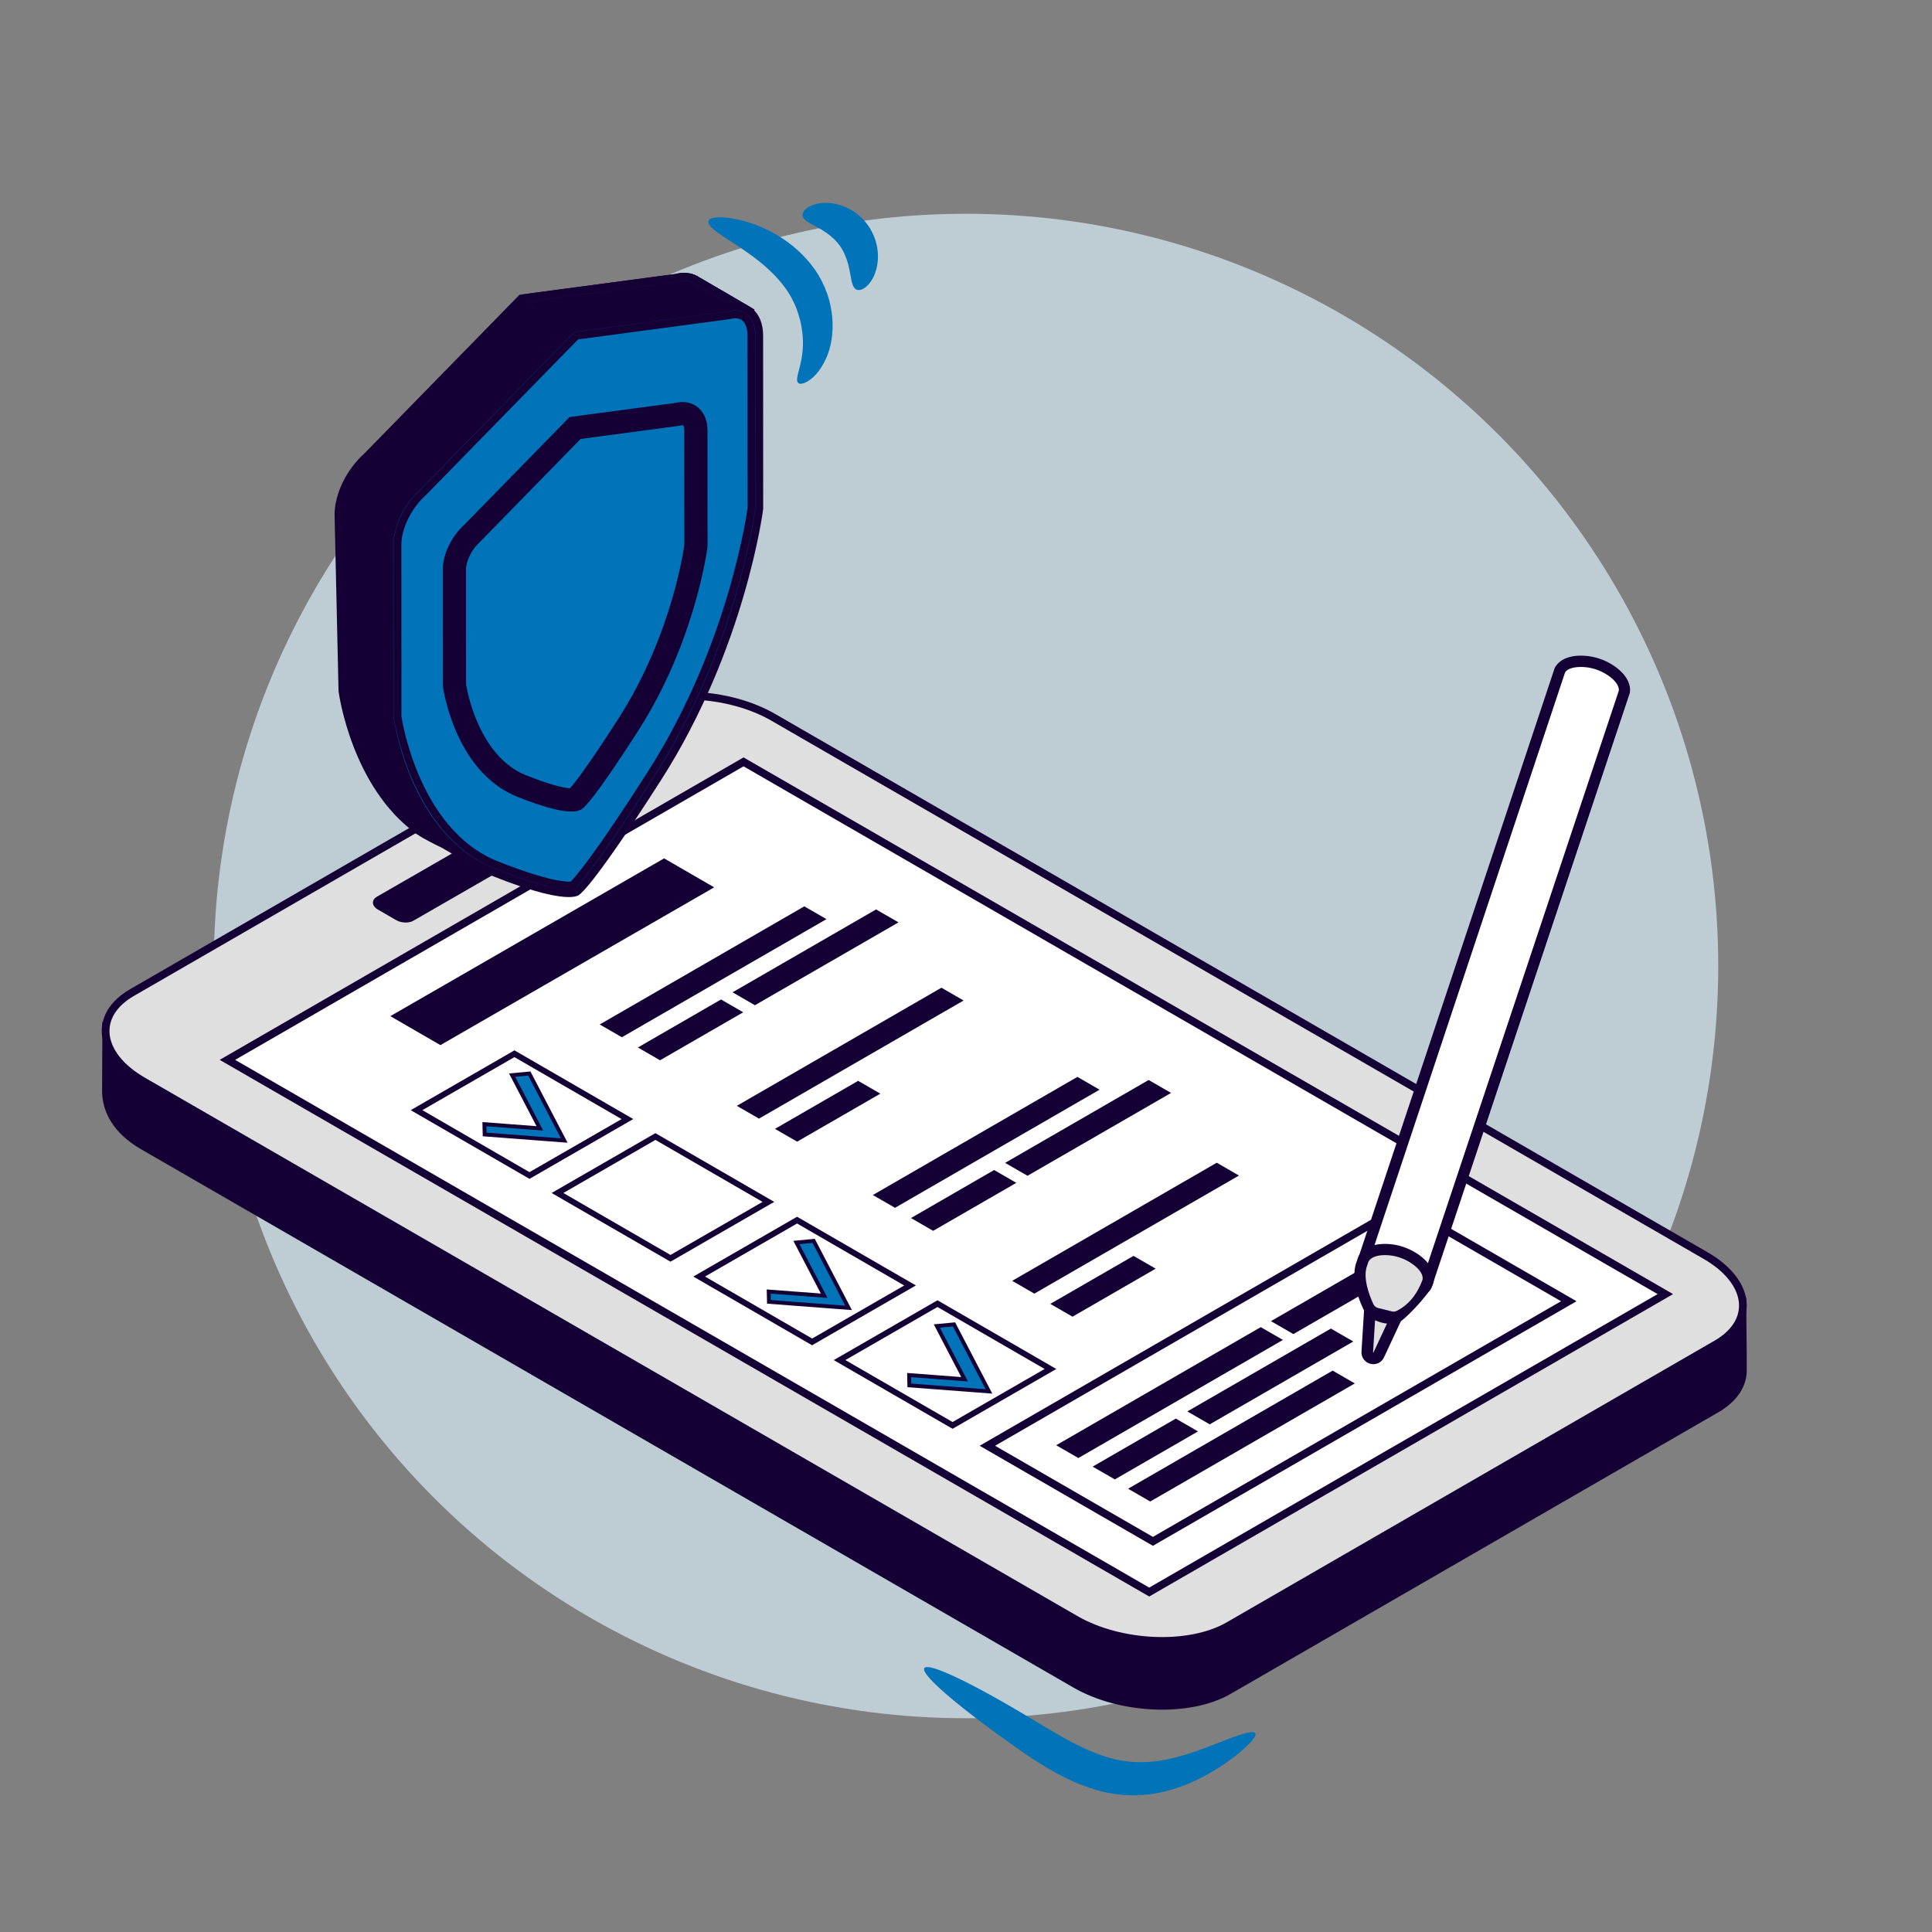 <?xml version="1.0" encoding="UTF-8"?>
<svg id="Capa_5" data-name="Capa 5" xmlns="http://www.w3.org/2000/svg" viewBox="0 0 500 500">
  <rect x="0" y="0" width="500" height="500" fill="#808080" stroke="none"/>
  <defs>
    <style>
      .cls-1, .cls-2, .cls-3 {
        fill: #dfdfdf;
      }

      .cls-4, .cls-5, .cls-6 {
        fill: #0073b9;
      }

      .cls-7, .cls-8, .cls-5, .cls-9, .cls-2, .cls-6, .cls-3, .cls-10 {
        stroke: #150035;
        stroke-miterlimit: 10;
      }

      .cls-7, .cls-5, .cls-9, .cls-3, .cls-10 {
        stroke-width: 2px;
      }

      .cls-7, .cls-11 {
        fill: #150035;
      }

      .cls-8 {
        fill: none;
        stroke-width: 6px;
      }

      .cls-9, .cls-12 {
        fill: #fff;
      }

      .cls-2 {
        stroke-width: 3px;
      }

      .cls-13 {
        fill: #beccd3;
      }

      .cls-10 {
        fill: #1c2649;
      }
    </style>
  </defs>
  <g id="Anamnesis">
    <g id="Cerdito">
      <circle class="cls-13" cx="250" cy="250" r="194.68"/>
    </g>
    <g>
      <path class="cls-7" d="M444.24,364.61l-126.28,72.91c-10.12,5.84-27.96,5.1-39.64-1.64L37,296.55c-7.01-4.05-9.58-9.32-9.58-14.24,0-6.2.08-11.93.08-17.19l132.93-64.37c10.12-5.84,27.96-5.1,39.64,1.64l250.87,134.11c0,6.68.15,13.71.12,18.23-.03,3.7-2.27,7.24-6.83,9.87Z"/>
      <path class="cls-3" d="M444.24,347.82l-126.28,72.91c-10.12,5.84-27.96,5.1-39.64-1.64L37,279.77c-11.68-6.75-12.96-17.04-2.85-22.89l126.28-72.91c10.12-5.84,27.96-5.1,39.64,1.64l241.32,139.32c11.68,6.75,12.96,17.04,2.85,22.89Z"/>
      <polygon class="cls-9" points="430.99 334.91 192.43 197.17 58.86 274.29 297.42 412.02 430.99 334.91"/>
      <polygon class="cls-7" points="182.83 229.64 113.98 269.32 103.02 262.98 171.87 223.3 182.83 229.64"/>
      <path class="cls-11" d="M137.04,305.09l-30.75-17.78,26.85-15.48,30.75,17.78-26.86,15.48ZM109.31,287.31l27.72,16.04,23.83-13.73-27.73-16.04-23.83,13.73Z"/>
      <path class="cls-11" d="M173.51,326.52l-30.75-17.78,26.86-15.48,30.75,17.78-26.85,15.48ZM145.79,308.74l27.73,16.04,23.83-13.73-27.72-16.04-23.83,13.73Z"/>
      <path class="cls-11" d="M210.18,348.16l-30.75-17.79,26.85-15.48,30.75,17.78-26.86,15.48ZM182.46,330.37l27.72,16.04,23.83-13.73-27.73-16.04-23.83,13.73Z"/>
      <polygon class="cls-6" points="219.61 338.48 199 336.92 198.94 334.25 213.29 335.33 206.11 321.56 210.57 321.13 219.61 338.48"/>
      <path class="cls-11" d="M246.52,369.77l-30.75-17.78,26.85-15.48,30.75,17.78-26.85,15.48ZM218.79,351.99l27.73,16.03,23.83-13.73-27.73-16.04-23.83,13.73Z"/>
      <polygon class="cls-6" points="255.95 360.1 235.34 358.54 235.28 355.86 249.63 356.95 242.45 343.17 246.9 342.75 255.95 360.1"/>
      <polygon class="cls-9" points="406 336.76 298.37 398.9 255.53 374.16 363.15 312.02 406 336.76"/>
      <polygon class="cls-11" points="213.89 237.87 160.94 268.44 155.21 265.13 208.15 234.56 213.89 237.87"/>
      <polygon class="cls-11" points="192.34 261.98 170.82 274.4 165.08 271.09 186.6 258.66 192.34 261.98"/>
      <polygon class="cls-11" points="249.38 258.93 196.43 289.5 190.69 286.19 243.64 255.62 249.38 258.93"/>
      <polygon class="cls-11" points="227.83 283.04 206.3 295.46 200.56 292.15 222.09 279.72 227.83 283.04"/>
      <polygon class="cls-11" points="284.57 282.01 231.63 312.58 225.89 309.27 278.83 278.7 284.57 282.01"/>
      <polygon class="cls-11" points="263.02 306.12 241.5 318.54 235.76 315.23 257.28 302.8 263.02 306.12"/>
      <polygon class="cls-11" points="320.64 304.23 267.69 334.79 261.95 331.48 314.9 300.91 320.64 304.23"/>
      <polygon class="cls-11" points="299.09 328.33 277.56 340.76 271.82 337.44 293.35 325.02 299.09 328.33"/>
      <polygon class="cls-11" points="232.53 238.71 195.38 260.15 189.58 256.81 226.73 235.36 232.53 238.71"/>
      <polygon class="cls-11" points="332.02 346.77 279.08 377.34 273.34 374.03 326.28 343.46 332.02 346.77"/>
      <polygon class="cls-11" points="350.63 358.03 297.68 388.59 291.95 385.28 344.89 354.71 350.63 358.03"/>
      <polygon class="cls-11" points="310.04 370.45 288.52 382.87 282.78 379.56 304.3 367.13 310.04 370.45"/>
      <polygon class="cls-11" points="350.23 347.18 313.08 368.62 307.28 365.28 344.43 343.83 350.23 347.18"/>
      <polygon class="cls-11" points="371.87 323.81 334.72 345.26 328.92 341.91 366.07 320.46 371.87 323.81"/>
      <polygon class="cls-11" points="303.07 282.85 265.92 304.29 260.12 300.95 297.27 279.5 303.07 282.85"/>
      <g>
        <path class="cls-2" d="M353.85,349.9l.99-15.94c.11-1.71-.44-4.39-.87-6.05-.57-2.19,1.3-4,5.1-3.9,2.33.06,4.62.86,6.48,2.25,2.89,2.16,3.23,4.64,1.51,6.01-1.23.98-2.93,2.73-3.6,4.15l-6.64,14.23c-.73,1.56-3.07.96-2.97-.76Z"/>
        <g>
          <path class="cls-12" d="M367.63,333.35l-14.02-6.23c-.53-.23-.79-.83-.61-1.37l50.64-152.17c.79-1.58,2.95-2.65,6.5-2.4,2.28.16,4.49.9,6.41,2.13,2.98,1.91,4.08,4.04,3.81,5.77l-51.22,153.59c-.21.62-.91.93-1.51.67Z"/>
          <path class="cls-11" d="M367.04,334.67l-14.02-6.23c-1.22-.54-1.82-1.9-1.4-3.16l50.72-152.36c1.11-2.22,3.85-3.4,7.5-3.22,2.8.13,5.52,1.03,7.84,2.61,3,2.03,4.5,4.58,4.12,7l-51.28,153.82c-.23.69-.74,1.25-1.4,1.54-.33.14-.68.22-1.04.22s-.71-.07-1.04-.22ZM416.06,174.73c-1.89-1.27-4.08-2-6.35-2.11-2.43-.12-4.2.49-4.68,1.42l-50.54,151.87,13.4,5.95,51.06-153.11c.13-1.22-.94-2.72-2.89-4.03Z"/>
        </g>
        <g>
          <path class="cls-1" d="M352.41,327.16l.23-.65c.4-1.84,2.43-3.19,5.98-3.14,2.74.04,5.42.93,7.66,2.49,2.59,1.8,3.56,3.77,3.33,5.4h0s0,0,0,0c-.05.35-.16.68-.32.99-.74,2-2.89,6.51-7.8,8.59-.35.15-.75.17-1.13.08l-4.7-1.16c-.51-.13-.95-.47-1.19-.94-1.02-2-3.53-7.61-2.06-11.66Z"/>
          <path class="cls-11" d="M353.92,340.83l-.31-.54c-.19-.33-4.59-8.04-2.57-13.63l.17-.45c.48-2.24,2.82-4.52,8-4.27,2.66.14,5.26,1,7.53,2.49,3.09,2.02,4.66,4.59,4.32,7.05-.07.51-.24,1.01-.4,1.29-.81,2.18-8.04,9.96-9.22,9.66s-.42.15-.42.15c-2.64.18-4.2-.37-7.1-1.76ZM354,326.99l-.23.66c-1.07,2.96.48,7.37,1.67,9.88.23.49.68.85,1.21.98l3.56.88c.4.1.83.07,1.2-.11,4.07-1.96,5.9-5.87,6.59-7.71.09-.16.14-.33.17-.51.18-1.27-.95-2.85-3.03-4.21-1.83-1.2-3.94-1.9-6.09-2.01-.21-.01-.43-.02-.63-.02-2.42,0-4.11.77-4.42,2.16Z"/>
        </g>
      </g>
      <path class="cls-11" d="M96.52,233.59c0-.6.34-1.13.97-1.49l33.61-19.36c1.18-.67,3.13-.6,4.46.16l4.75,2.75c.79.46,1.24,1.11,1.24,1.79,0,.6-.35,1.13-.97,1.49l-33.61,19.36c-.54.31-1.24.46-1.98.46-.86,0-1.76-.21-2.48-.63l-4.75-2.75c-.79-.46-1.25-1.11-1.25-1.79Z"/>
      <polygon class="cls-6" points="146.03 295.17 125.42 293.6 125.36 290.93 139.71 292.02 132.53 278.24 136.99 277.82 146.03 295.17"/>
    </g>
    <g>
      <path class="cls-7" d="M95.67,118.86l39.74-40.65,39.76-5.31c1.83-.49,3.41-.28,4.61.51l12.89,7.52-8.04,17.19.02,27.06s-4.35,35.27-26.16,69.34c-17.22,26.89-20.61,29.09-20.61,29.09,0,0-2.06,1.04-11.1-1.74l-2.35,1.08-9.15-5.35c-1.62-.77-4.52-2.2-5.94-3.19l-.17-.1v-.02c-16.23-11.46-19.54-35.51-19.54-35.51l-1.02-45.6c0-4.76,2.88-10.6,7.06-14.33Z"/>
      <path class="cls-7" d="M126.85,222.96l-2.48,1.14-9.53-5.58c-1.6-.76-4.53-2.19-6.18-3.33l-.59-.36v-.07c-15.95-11.7-19.31-34.85-19.46-35.98l-1.02-45.6c0-5.07,2.96-11.12,7.37-15.07l39.96-40.88,39.98-5.33c2.07-.55,3.95-.33,5.39.61l13.69,7.99-8.33,17.83v26.97c-.04.36-4.61,35.89-26.3,69.76-16.85,26.31-20.54,29.16-21,29.45-.17.09-.72.29-1.98.29-1.66,0-4.57-.36-9.51-1.86ZM137.3,222.77c.25-.19,4.06-3.4,20.33-28.8,21.43-33.47,25.96-68.56,26-68.79l-.02-27.07,7.74-16.78-12.13-7.08c-.99-.64-2.3-.77-3.92-.35l-39.41,5.27-39.49,40.4-.05.05c-3.96,3.53-6.72,9.11-6.72,13.57l1.01,45.46c.03.24,3.45,23.76,19.12,34.82l.16.11c1.46,1.02,4.29,2.39,5.87,3.14l8.69,5.09,2.22-1.02.37.11c7.59,2.33,10.03,1.87,10.21,1.87,0,0,.01,0,.01,0Z"/>
      <path class="cls-7" d="M136.25,78.71c-.28-.16-.19-.58.12-.62l38.78-5.18c1.83-.49,3.41-.28,4.61.51l12.89,7.52-4.19,8.96-39.83-3.96-12.39-7.22Z"/>
      <path class="cls-10" d="M148.54,86.94l-12.8-7.35h0c-.5-.29-.76-.87-.65-1.44.11-.57.58-1,1.15-1.08l38.66-5.16c2.07-.55,3.95-.33,5.39.61l12.5,7.29c.68.39.94,1.24.61,1.95l-4.3,9.2-40.55-4.03ZM179.22,74.26c-.99-.64-2.3-.77-3.92-.35l-36.81,4.92,10.48,6.11,38.89,3.87,3.49-7.47-12.13-7.08Z"/>
      <path class="cls-5" d="M108.91,126.57l39.74-40.65,39.76-5.31c4.18-1.11,7.07,1.4,7.07,6.16l.03,44.73s-4.34,35.27-26.16,69.34c-17.22,26.89-20.61,29.09-20.61,29.09,0,0-3.4,1.73-20.73-5.19-21.96-8.76-26.12-39.11-26.12-39.11l-.03-44.73c0-4.76,2.88-10.6,7.06-14.33Z"/>
      <path class="cls-8" d="M122.3,137.91l26.53-27.14,26.54-3.55c2.79-.74,4.72.94,4.72,4.11l.02,29.86s-2.9,23.54-17.46,46.29c-11.5,17.95-13.76,19.42-13.76,19.42,0,0-2.27,1.15-13.84-3.46-14.66-5.85-17.44-26.11-17.44-26.11l-.02-29.86c0-3.18,1.92-7.08,4.71-9.57Z"/>
      <path class="cls-5" d="M127.62,225.69c-22.25-8.88-26.58-38.65-26.76-40.05l-.03-44.73c0-5.07,2.96-11.12,7.37-15.07l39.96-40.87,39.98-5.33c2.25-.6,4.24-.29,5.77.88,1.66,1.28,2.58,3.5,2.58,6.26l.02,44.86c-.04.36-4.62,35.89-26.31,69.76-16.85,26.31-20.54,29.16-21,29.45-.21.11-.76.31-2,.31-2.59,0-8.13-.89-19.57-5.46ZM148.14,229.1c.15-.11,3.84-3.04,20.34-28.81,21.43-33.47,25.96-68.56,26-68.79l-.03-44.73c0-2.11-.64-3.77-1.78-4.65-1.01-.77-2.39-.96-4.13-.5l-39.41,5.27-39.49,40.4-.05.05c-3.96,3.53-6.72,9.11-6.72,13.57l.02,44.6c.04.3,4.35,29.86,25.49,38.3,15.77,6.29,19.64,5.31,19.76,5.3,0,0,0,0,0,0Z"/>
    </g>
    <path class="cls-4" d="M206.56,99.09c-.93-.96.73-3.73,1.13-8.12.25-2.18.11-4.81-.5-7.61-.35-1.39-.76-2.84-1.37-4.26-.62-1.41-1.36-2.81-2.27-4.12-3.85-5.49-9.4-9.23-13.57-11.95-4.2-2.72-7.02-4.58-6.65-5.81.34-1.15,3.83-1.46,9.22-.01,2.68.74,5.84,1.96,9.1,3.97,3.26,1.99,6.61,4.86,9.28,8.64,1.36,1.97,2.39,4.06,3.13,6.15.75,2.09,1.14,4.2,1.34,6.21.33,4.04-.32,7.75-1.6,10.56-1.26,2.82-2.94,4.74-4.37,5.68-1.42.96-2.46,1.1-2.87.67Z"/>
    <path class="cls-4" d="M221.52,74.86c-1.07-.68-1.16-2.52-1.6-4.64-.39-2.13-1.17-4.72-2.65-6.74-1.48-2.02-3.7-3.56-5.61-4.59-1.89-1.07-3.61-1.71-3.93-2.95-.14-.59.13-1.28.92-1.94.78-.66,2.08-1.22,3.79-1.43,1.71-.21,3.82,0,6,.87,2.17.86,4.41,2.43,6.1,4.73,1.67,2.32,2.49,4.93,2.64,7.26.16,2.34-.29,4.41-1.01,5.98-.72,1.57-1.66,2.63-2.52,3.17-.86.55-1.61.6-2.13.28Z"/>
    <path class="cls-4" d="M324.86,448.58c.32.53-.5,1.74-2.33,3.46-1.84,1.7-4.63,3.97-8.54,6.3-1.94,1.17-4.18,2.35-6.73,3.39-2.55,1.04-5.43,1.95-8.61,2.47-3.18.52-6.69.6-10.22.07-3.52-.51-6.99-1.63-10.3-3.05-6.6-2.92-11.95-6.7-16.63-10.01-4.69-3.33-8.84-6.44-12.25-9.15-6.83-5.43-10.71-9.31-10.03-10.35.68-1.04,5.79.96,13.51,5.02,3.86,2.03,8.37,4.59,13.3,7.54,4.94,2.95,10.13,6.26,15.68,8.7,2.78,1.19,5.51,2.11,8.16,2.6,2.65.5,5.22.59,7.74.4,5.03-.42,9.69-1.92,13.61-3.36,3.93-1.44,7.16-2.82,9.5-3.58,2.35-.77,3.8-.98,4.13-.45Z"/>
  </g>
</svg>